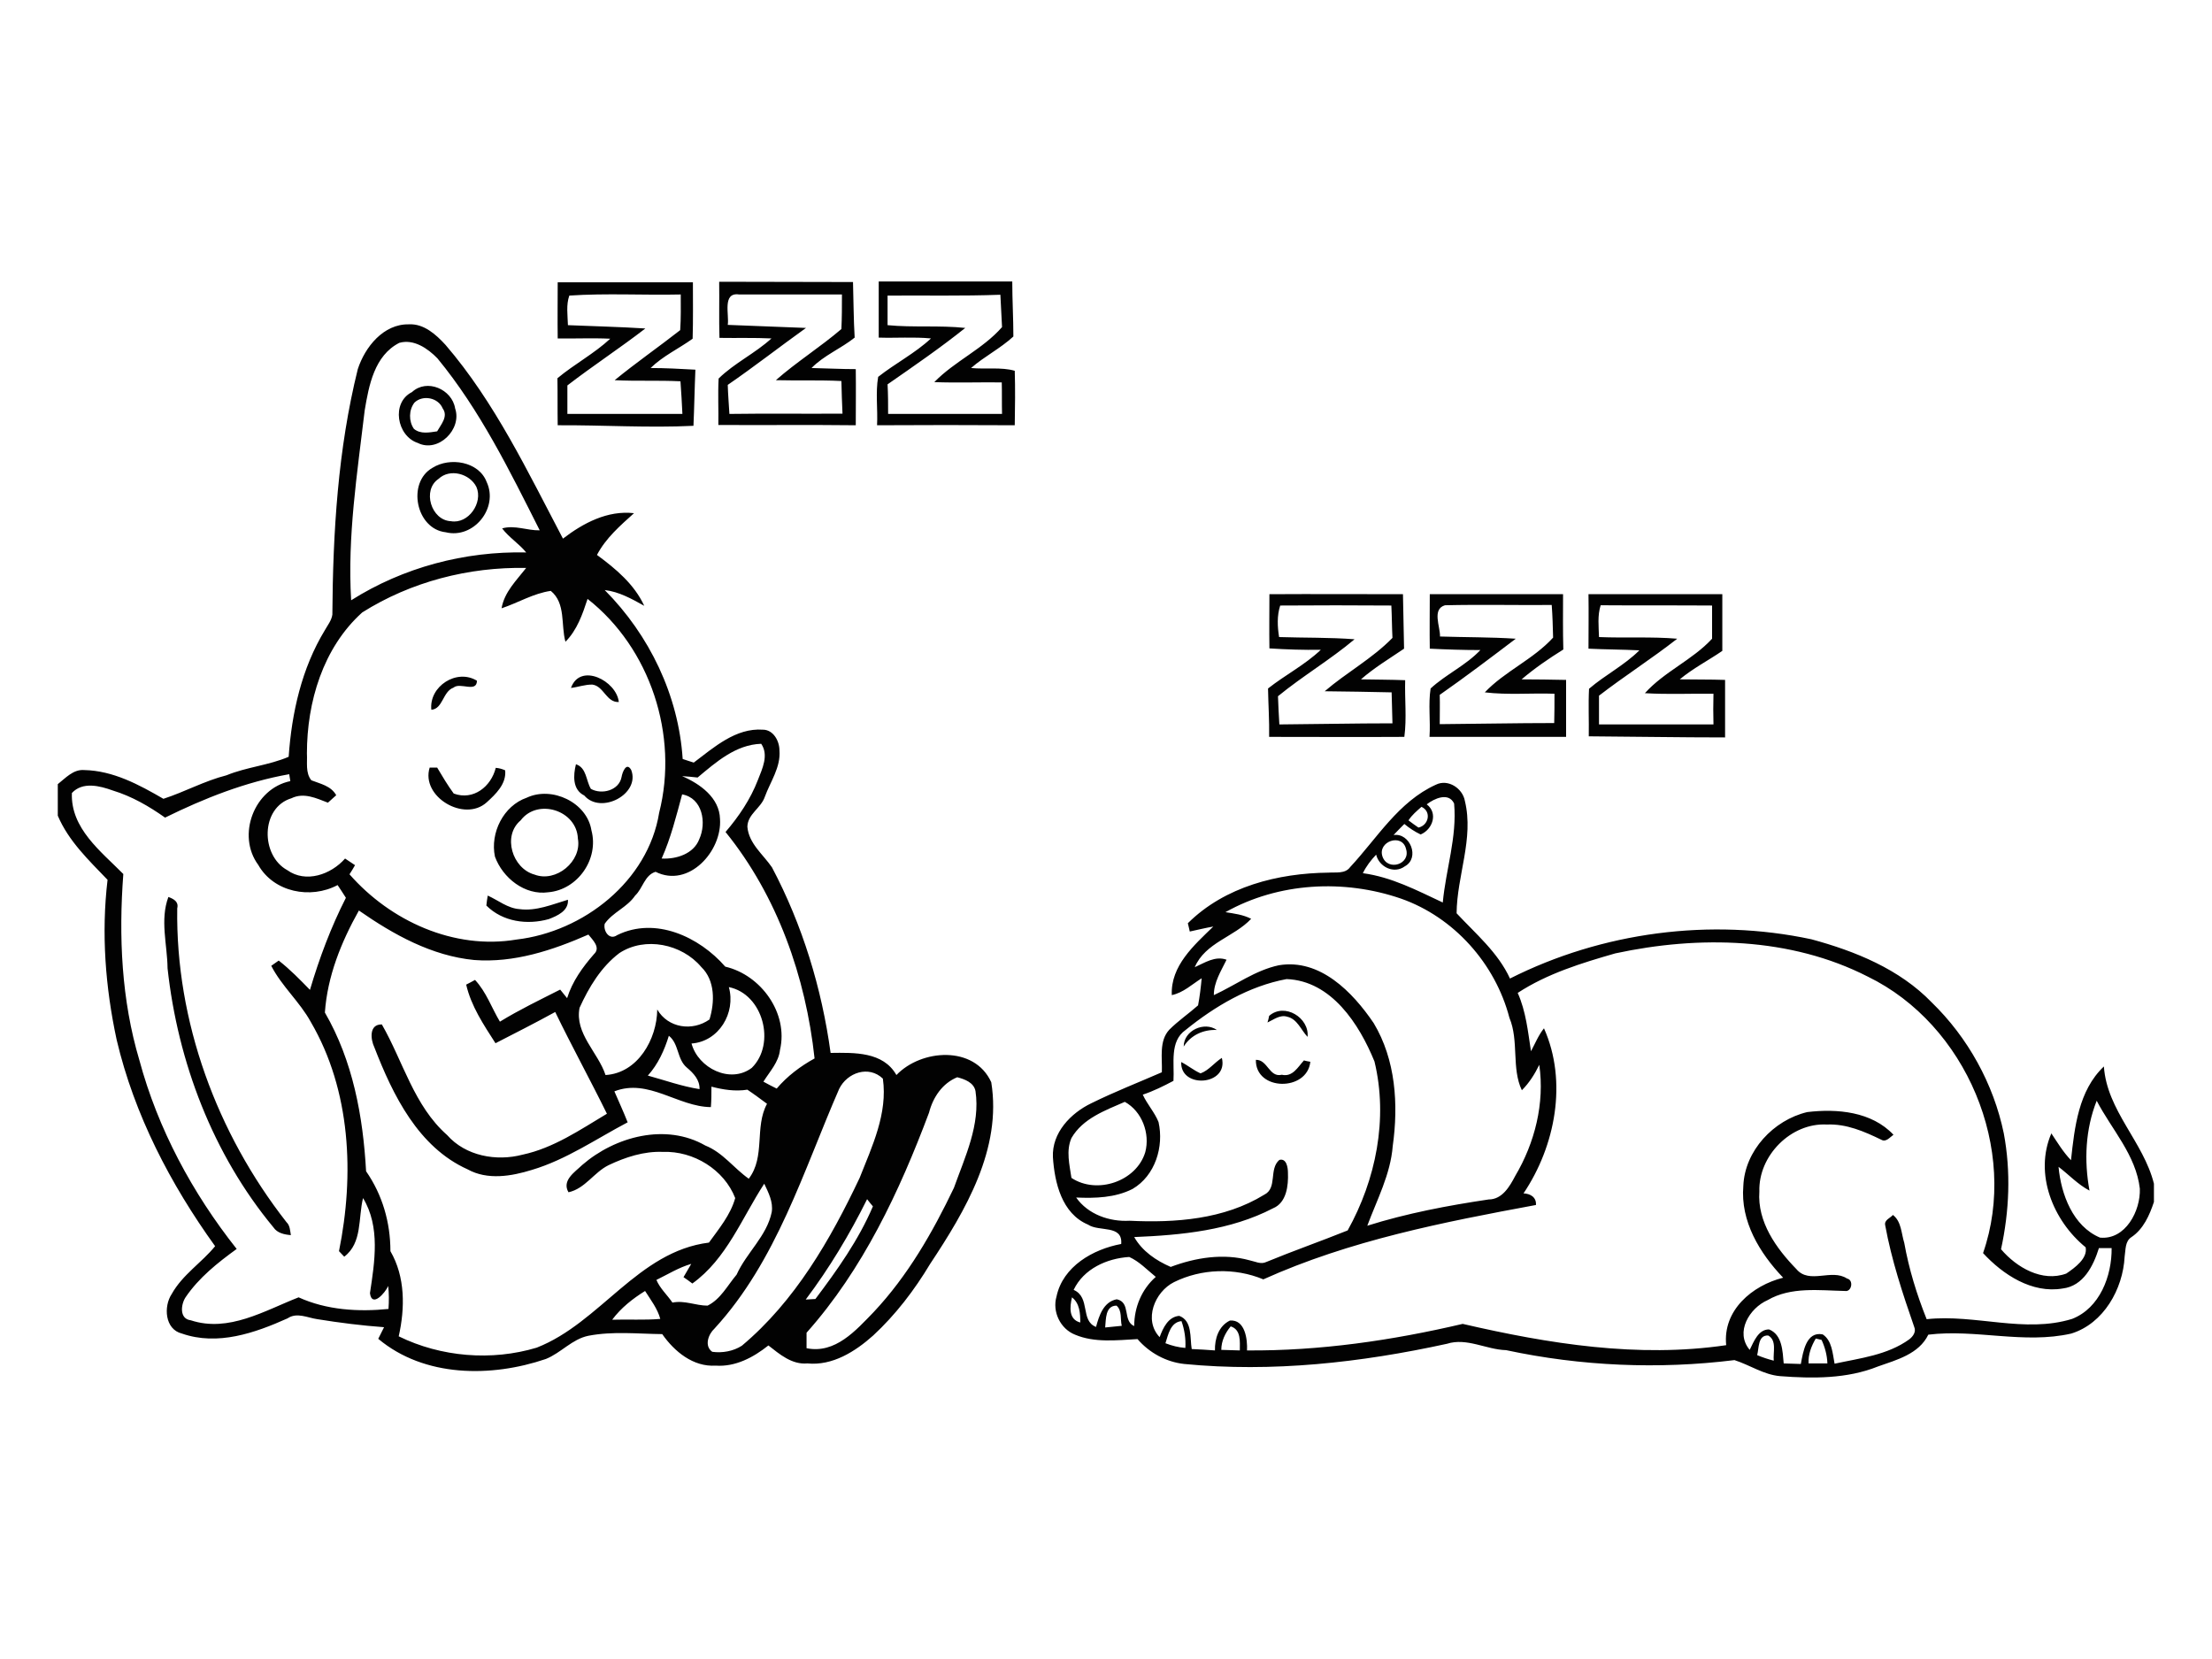 <?xml version="1.0" encoding="utf-8"?>
<!-- Generator: Adobe Illustrator 21.0.2, SVG Export Plug-In . SVG Version: 6.00 Build 0)  -->
<svg version="1.2" baseProfile="tiny" id="Layer_1" xmlns="http://www.w3.org/2000/svg" xmlns:xlink="http://www.w3.org/1999/xlink"
	 x="0px" y="0px" viewBox="0 0 800 600" overflow="scroll" xml:space="preserve">
<path fill="#020202" d="M103.6,442c1.3,1.2,1.3,3.1,1.6,4.7c-2.3-0.2-4.9-0.7-6.3-2.8c-21.9-26.4-34.6-59.8-38.3-93.7
	c-0.1-8.6-2.8-17.5,0.3-25.8c1.9,0.7,3.8,1.7,3.2,4.1C63.5,369.4,78.4,409.8,103.6,442 M160.1,147.7c-1.6-3.9-7.2-5-10.2-2.1
	c-2.1,2.7-2.1,6.8-0.2,9.5c2.4,2,5.6,1.3,8.4,0.9C159.5,153.5,162.2,150.6,160.1,147.7 M164.6,147.7c2.6,7.5-6.1,16.2-13.5,12.5
	c-7.6-2.5-9.7-14.6-2.1-18.4C154.4,136.8,163.5,140.8,164.6,147.7 M172.5,246.2c-0.1,4.5-6.1,0.4-8.5,2.5c-3.9,1.4-3.8,7.7-8,8
	C155.1,248.2,165.2,241.7,172.5,246.2 M172.3,176.1c-2.4-4.8-9.6-6.8-13.7-2.9c-6,4-2.7,15,4.5,15.3
	C169.4,189.6,174.8,181.8,172.3,176.1 M176,174.3c4.4,9.4-4.7,20.7-14.8,18.2c-10.8-1.2-14.1-18-4.8-23.3
	C162.7,165.2,173.2,166.9,176,174.3 M182.7,278.6c0.5,4.9-3.4,8.6-6.7,11.6c-8.1,7.3-23.9-2.1-20.6-12.6c0.7,0,2,0,2.7,0
	c1.9,3.2,3.8,6.4,6,9.4c7.1,2.6,13.5-2.5,15.2-9.3C180.5,277.8,181.6,278.1,182.7,278.6 M205.4,325.4c0.3,4-3.8,5.8-6.9,7
	c-7.8,2.2-16.7,1-22.6-4.9c0.1-0.9,0.3-2.7,0.5-3.6c3.8,1.7,7.2,4.6,11.5,4.9C193.9,329.6,199.7,327.1,205.4,325.4 M209,303.3
	c-0.4-10.3-14.6-14.7-20.7-6.6c-6.7,5.6-3,17.4,5,19.6C201.1,319.3,210.5,311.5,209,303.3 M213.9,300.3c2.8,10.4-5,21.5-15.6,22.4
	c-8.5,1.2-16.5-5.2-19.3-12.9c-1.8-8.6,3.1-18.4,11.5-21.3C199.6,284.2,212.3,290.2,213.9,300.3 M206.5,248.8
	c3.3-9.3,16.5-2.6,17.3,5.1c-4.5,0.2-5.4-5.7-9.5-6.3C211.7,247.5,209.1,248.5,206.5,248.8 M228.3,278.5c3.3,8.7-11,16.2-17,9.2
	c-4.3-2.1-4-7.3-3-11.3c3.9,1.3,3.6,5.9,5.4,8.9c3.9,2.2,10.2,0.6,11.1-4.3C225.1,279.2,226.6,275.4,228.3,278.5 M246.2,106.5
	c-13.4,0.3-26.9-0.5-40.3,0.4c-1.2,3.4-0.6,7.1-0.5,10.7c9.3,0.4,18.7,0.6,28,1.2c-9.2,7.1-19,13.5-28.2,20.6c0,3.4,0,6.9,0,10.3
	c13.9,0,27.7,0,41.6,0c-0.2-3.9-0.4-7.9-0.7-11.8c-7.9-0.4-15.9,0-23.8-0.4c7.7-6.3,15.9-12,23.7-18.1
	C246.3,115,246.2,110.8,246.2,106.5 M235.3,133.1c5.4,0,10.8,0.3,16.2,0.6c-0.3,6.8-0.4,13.5-0.7,20.3c-16.3,0.8-32.8-0.3-49.1-0.2
	c-0.1-5.7,0-11.3-0.1-17c6.1-5.1,13.3-8.9,19.1-14.3c-6.3-0.3-12.7,0-19-0.1c-0.1-6.8,0-13.5,0-20.3c16.3,0,32.6,0,48.9,0
	c0,6.8,0.1,13.6-0.1,20.4C245.5,126.1,239.8,128.7,235.3,133.1 M304.5,106.5c-12.4,0-24.8,0-37.2,0c-6.2-0.9-3.5,7.4-4.1,11
	c9.4,0.4,18.9,0.7,28.3,1.1c-9.5,6.8-18.7,14-28.3,20.6c0.1,3.5,0.4,7,0.6,10.5c13.6-0.2,27.3,0,40.9-0.1c-0.2-3.9-0.3-7.9-0.4-11.8
	c-7.9-0.4-15.8-0.1-23.7-0.3c7.5-6.6,16.1-12,23.7-18.5C304.5,114.9,304.5,110.7,304.5,106.5 M308.5,102c0.2,6.7,0.2,13.4,0.6,20.1
	c-5,4-11.1,6.4-15.6,11c5.3,0.1,10.7,0.4,16,0.4c0.1,6.8,0,13.6,0,20.3c-16.6-0.2-33.2,0-49.7-0.1c0.1-5.6-0.2-11.2,0.1-16.8
	c5.7-5.6,13.2-9.1,19.1-14.5c-6.2-0.3-12.5-0.1-18.8-0.2c-0.2-6.8,0-13.5-0.1-20.3C276.2,101.9,292.4,102,308.5,102 M140.4,465.1
	c-1.1,2.5-5.9,8-6.6,2.6c1.7-11.3,3.8-24-2.5-34.4c-1.8,7.2-0.2,16.2-6.8,21.2c-0.6-0.7-1.3-1.3-1.9-2c5.6-27.6,4.3-58.1-10.2-82.9
	c-4-7.3-10.5-12.9-14.3-20.3c0.9-0.6,1.8-1.3,2.7-1.9c4.1,3.2,7.7,6.9,11.3,10.6c3.4-11.5,7.6-22.7,13-33.3c-1-1.6-2-3.1-3-4.6
	c-9.8,5.2-23.1,2.6-28.7-7.3c-7.9-10.7-1.5-27.6,11.6-30.3c-0.1-0.8-0.3-1.7-0.4-2.5c-15.8,2.8-30.7,8.7-44.9,15.7
	c-5.8-4.1-12-7.7-18.9-9.8c-4.7-1.7-10.9-3.3-14.8,0.9c-0.5,12.8,10.5,21.1,18.6,29.3c-1.7,22.5-0.7,45.5,5.8,67.3
	c6.7,24.9,19.2,48.1,35.2,68.3c-6.9,5-13.7,10.4-18.5,17.5c-1.7,2.6-2.3,7.8,1.9,8.3c13.7,4.5,26.7-3.5,39-8.3
	c10.1,4.6,21.6,5.3,32.5,4.2C140.7,470.6,140.7,467.8,140.4,465.1 M158.2,129.6c-3.5-3.6-8.6-7.1-13.8-5.6c-9,4.6-11,15.4-12.5,24.4
	c-2.7,22.8-6.3,45.7-4.9,68.7c18.8-11.9,41.1-17.8,63.3-17.3c-2.6-3.2-6.2-5.4-8.7-8.7c4.6-1.3,9,0.8,13.6,0.7
	C184.3,170.2,173.6,148.3,158.2,129.6 M233.3,466.9c-4.5,2.8-8.7,6.1-11.9,10.4c5.8-0.2,11.6,0.2,17.4-0.3
	C237.8,473.3,235.4,470.2,233.3,466.9 M212.5,216.6c-1.8,5.5-3.8,11.3-8,15.5c-1.7-6.1,0.2-13.9-5.3-18.4
	c-6.3,0.9-11.8,4.3-17.8,6.3c1-5.9,5.4-10.1,8.9-14.6c-20.8-0.4-41.7,5-59.3,16.1c-14.2,12.8-20,32.4-20,51c0.2,3.2-0.6,7,1.6,9.7
	c3.3,1.3,7.1,2,9,5.4c-1,0.9-2,1.8-3,2.7c-4.2-1.6-8.7-3.8-13.2-1.6c-11.2,3.4-11.2,20.7-1.5,26c6.7,4.8,15.8,1.6,20.9-4.2
	c1.2,0.8,2.4,1.6,3.6,2.4c-0.6,1.1-1.3,2.2-2,3.3c14.8,16.9,37.8,27.4,60.4,23.6c24.2-2.8,47.6-21.1,51.6-45.9
	C245.5,266,235.2,234.4,212.5,216.6 M248.4,386.1c-3.6-3-2.8-8.6-6.5-11.5c-1.6,5.2-3.9,10.3-7.6,14.4c6.2,1.7,12.3,3.9,18.7,4.9
	C253.1,390.6,250.9,388.2,248.4,386.1 M246.7,287.3c-2.1,7.8-4.1,15.8-7.4,23.2c5.3,0.3,11.6-1.7,13.6-7
	C255.6,297.6,254.1,288.6,246.7,287.3 M253.6,349.7c-7-8.3-20.3-11.1-29.6-5c-6.6,5-11,12.3-14.4,19.8c-1.8,9.3,6.7,16.1,9.4,24.3
	c11.7-0.7,18.6-13,18.7-23.7c3.9,6.7,12.7,8,18.9,3.6C258.5,362.5,258.7,354.6,253.6,349.7 M263.6,357c2.6,9.3-3.6,19.7-13.5,20.4
	c2.4,8.9,14,14.7,21.8,8.8C280.7,377.5,276,359.5,263.6,357 M270.3,394.1c-4.4,0.7-8.8,0-13-1.1c0,2.5,0,4.9-0.2,7.4
	c-11.9-0.1-22.6-10.5-34.9-5.7c1.6,3.7,3.3,7.4,4.8,11.2c-11.4,6-22.2,13.5-34.6,17.2c-7.4,2.3-16.1,3.8-23.3-0.2
	c-17.8-8-27-26.8-33.7-44.1c-1.4-2.9-2-8.4,2.7-8.3c7.7,13.4,11.6,29.4,23.6,40c6.7,7.6,17.8,9.6,27.3,7.1
	c11.2-2.4,20.8-9,30.5-14.8c-6.1-12.4-12.7-24.4-18.7-36.8c-7.1,3.9-14.4,7.6-21.6,11.3c-4.3-6.7-8.8-13.4-10.6-21.2
	c1.1-0.6,2.2-1.1,3.2-1.7c4.1,4.4,6,10.1,9,15.1c7-4.3,14.5-7.9,21.8-11.6c0.8,1,1.7,2.1,2.5,3.1c1.9-6.1,5.6-11.2,9.7-15.9
	c2.6-2.4-0.5-5.2-2-7.1c-13,5.7-26.9,10.3-41.3,9.2c-15.4-1.5-29.2-9.2-41.7-17.9c-6.4,11.4-11.4,23.8-12.3,36.9
	c10.1,17.4,13.8,37.5,14.9,57.4c5.9,8.5,8.8,18.5,8.8,28.9c5.4,9.3,5.3,20.6,3,30.8c15.3,7.5,33.6,9,49.9,4.1
	c23-9,36.6-34.8,62.3-38c3.6-5,7.8-10,9.5-16.1c-4-10.3-15.1-17.1-26.1-16.7c-6.9-0.3-13.6,1.9-19.7,4.8c-5.3,2.6-8.5,8.5-14.5,9.8
	c-2.5-4.3,2.3-7.3,5-9.9c11.9-10.3,30.2-15.2,44.5-7c6.3,2.5,10.3,8.2,15.7,12c6.1-8,2-18.6,6.6-27.1
	C275.1,397.5,272.7,395.7,270.3,394.1 M276.4,428.1c-8.1,12.4-13.6,27.2-26,36.1c-1.1-0.8-2.1-1.6-3.2-2.3c0.9-1.6,1.9-3.2,2.8-4.8
	c-4.5,1.3-8.5,3.8-12.6,5.8c1.3,3.1,3.9,5.4,5.8,8.2c4.4-0.9,8.4,1.1,12.7,1.1c4.7-2.3,7.2-7.3,10.5-11.2c3.6-8,10.9-13.9,12.7-22.6
	C279.7,434.7,277.9,431.3,276.4,428.1 M262.4,300.9c4.8-5.6,9-11.8,11.7-18.8c1.6-4.1,4-9,1.2-13.1c-9.2,0.3-16.3,6.6-23,12.2
	c-1.9-0.2-3.7-0.4-5.6-0.5c6.5,2.8,13.5,7.8,13.7,15.5c0.8,11.6-11.3,25.1-23.3,19.1c-4,1.2-4.6,6-7.4,8.6c-2.9,4.3-8.1,6-11,10.2
	c-0.6,2.6,1.7,6.1,4.5,4.1c13.8-6.8,29.7,0.6,39.1,11.4c12.9,3,22.9,16.8,19.8,30.1c-0.5,4.5-3.7,7.8-6,11.5
	c1.6,0.9,3.2,1.7,4.8,2.5c3.8-4.5,8.6-8.1,13.7-10.9C291.4,353.2,281.1,324,262.4,300.9 M313.6,433.7c-6.3,12.7-13.7,25-22.2,36.3
	c1.2-0.1,2.3-0.1,3.5-0.2c7.9-10.5,15.6-21.3,20.8-33.5C315,435.5,314.3,434.6,313.6,433.7 M319.3,390.1c-5.1-4.9-12.9-2.2-15.8,3.7
	c-13,29.8-22.6,62.2-45.1,86.7c-2.2,2-3.8,6.3-0.8,8.4c3.6,0.5,7.6-0.2,10.7-2.2c19.2-16.1,32-38.3,42.6-60.7
	C315.4,414.6,321.1,402.7,319.3,390.1 M346.2,389.6c-5.4,2.2-8.8,7.3-10.2,12.8c-10.7,28.5-23.9,56.7-44.3,79.6c0,1.8,0,3.7,0,5.6
	c10.4,2.1,17.8-6.4,24.3-13.1c12.3-13.1,21.3-28.8,29-44.9c4-11.2,9.6-22.8,7.8-35C352.2,391.5,348.9,390.3,346.2,389.6
	 M358.5,391.4c3.9,24.1-9.3,46.4-22.1,65.7c-5.7,9.5-12.5,18.4-20.6,25.9c-6.5,5.8-14.7,11-23.8,10.1c-5.6,0.5-10-3.3-14.1-6.5
	c-5.4,4.3-11.9,7.8-19.1,7.3c-8.1,0.5-14.9-5.1-19.3-11.4c-8.9-0.1-17.9-1.1-26.7,0.6c-5.9,1.2-9.9,6.2-15.4,8.4
	c-19.7,6.7-43.9,6.7-60.6-7.3c0.7-1.4,1.4-2.8,2.1-4.2c-8.1-0.6-16.1-1.6-24.1-2.9c-3.6-0.5-7.4-2.6-10.8-0.3
	c-11.8,5.3-25.3,10-38.2,5.5c-6.2-1.5-6.7-9.8-3.7-14.3c3.9-7,10.8-11.3,15.7-17.3c-16.2-22.5-29.2-47.5-35.6-74.6
	c-4.1-19-5.6-38.6-3.3-57.9c-6.8-7.1-14.1-14-18-23.2v-11.4c2.8-2.2,5.6-5.4,9.5-5.1c10.5,0.2,19.9,5.3,28.7,10.4
	c7.7-2.5,14.9-6.5,22.8-8.5c7.3-3,15.3-3.6,22.5-6.7c1.1-15.9,4.7-32,13.1-45.8c1-1.8,2.4-3.5,2.7-5.6c0.2-29.8,2-59.8,9.2-88.8
	c2.6-8,9.3-16.4,18.5-16.2c5.4-0.3,9.8,3.7,13.2,7.4c17.9,20.8,29.8,46,42.5,70.1c7.3-5.6,16.1-10.3,25.7-9.2
	c-5,4.5-10.2,9-13.4,15.1c6.8,5,13.5,10.6,17.1,18.4c-4.5-2.5-9.1-5.1-14.3-5.7c16.2,16.3,26.7,38.1,28.2,61.1
	c1.3,0.4,2.6,0.9,4,1.3c7.3-5.5,15.2-12.6,25-11.9c3.8,0,6,4.1,6,7.5c0.5,6.1-3.3,11.3-5.3,16.8c-1.4,4.1-6.2,6.2-6.3,10.8
	c0.5,6.1,5.7,10,8.9,14.7c11,20.8,18,43.7,21.2,67.1c8.5-0.1,19-0.5,23.8,8C333.2,379.4,352.4,378,358.5,391.4 M361.8,106.6
	c-13.6,0.5-27.2,0.2-40.8,0.3c0,3.6,0,7.1,0,10.7c9.3,0.9,18.7,0,28.1,1c-9,7.2-18.6,13.8-28.1,20.4c0.2,3.6,0.2,7.1,0.2,10.7
	c13.7,0,27.5,0,41.2,0c-0.1-3.8,0-7.6-0.1-11.4c-8.1-0.1-16.3,0.2-24.4-0.1c7.4-7.6,17.5-11.9,24.5-19.9
	C362.2,114.4,362,110.5,361.8,106.6 M351.2,133.1c5.2,0.5,11-0.4,15.8,1c0.2,6.6,0.1,13.1,0,19.7c-16.6-0.1-33.2-0.1-49.8,0
	c0.3-5.8-0.6-11.8,0.4-17.5c6.2-4.9,13.3-8.5,19.1-13.9c-6.3-0.6-12.6-0.1-18.9-0.3c0-6.8,0-13.5,0-20.3c16.1,0,32.2,0,48.3,0
	c0,6.7,0.4,13.3,0.4,19.9C361.7,126.1,356,128.9,351.2,133.1 M428.1,378.5c0-5.8,7.4-9.2,12-6C435.3,372.3,430.7,374.3,428.1,378.5
	 M441.9,382.6c2.5,10-15.1,11.3-14.7,1.5c2.4,1.2,4.5,3,7,4.1C437.2,387.1,439.2,384.3,441.9,382.6 M459,367.4
	c5.6-4.9,14.6,0.7,13.9,7.6c-2.4-2.5-3.7-6.5-7.4-7.3c-2.6-0.8-4.9,1.1-7.1,2.1C458.6,369.3,458.9,368,459,367.4 M473.9,384
	c-1.1,10.8-19.9,10.7-19.7-0.7c4.3-0.1,4.8,6.5,9.4,5.4c3.9,0.9,5.8-2.8,8-5.2C472.1,383.7,473.3,383.9,473.9,384 M503.2,219
	c-13.4-0.1-26.8-0.1-40.2,0c-1.2,3.7-1,7.6-0.4,11.4c9.1,0.3,18.2,0.1,27.3,0.8c-8.8,7.4-18.8,13.3-27.7,20.6
	c0.1,3.4,0.3,6.8,0.5,10.2c13.6-0.1,27.3-0.4,40.9-0.4c-0.1-3.7-0.2-7.4-0.3-11.2c-8.1-0.2-16.1-0.3-24.2-0.4
	c7.9-6.8,17.2-11.8,24.5-19.3C503.4,226.9,503.4,222.9,503.2,219 M507.4,214.9c0.1,6.6,0.3,13.1,0.4,19.7
	c-5.3,3.6-10.8,6.9-15.6,11.1c5.3,0.1,10.7,0.1,16,0.3c-0.2,6.8,0.6,13.8-0.3,20.5c-16.3,0.1-32.6,0-48.9,0
	c0.1-5.8-0.3-11.7-0.4-17.5c6.2-4.9,13.3-8.5,19.1-14c-6.2,0.1-12.4-0.1-18.6-0.5c-0.1-6.5,0-13.1,0-19.6
	C475.1,214.8,491.3,214.9,507.4,214.9 M562.2,250.9c-8.4-0.3-16.8,0.5-25.2-0.5c7.2-7.6,17.5-11.9,24.7-19.8
	c-0.1-3.9-0.2-7.8-0.5-11.8c-12.9,0.1-25.7-0.2-38.6,0.1c-4.8,1.4-1.7,7.7-1.8,11.3c9.1,0.3,18.3,0.2,27.4,0.8
	c-9.1,6.9-18.2,13.8-27.5,20.3c0.1,3.5,0,7,0,10.6c13.8-0.1,27.6-0.4,41.4-0.4C562.2,258.1,562.2,254.5,562.2,250.9 M566.4,245.9
	c0,6.9,0,13.7,0,20.6c-16.5,0-32.9,0-49.4,0c0.4-5.8-0.5-11.8,0.4-17.5c5.5-5.1,12.7-8.3,18-13.9c-6.1,0-12.2-0.2-18.3-0.5
	c-0.1-6.6,0-13.1,0-19.7c16.1,0,32.1,0,48.2,0c0,6.7-0.1,13.3,0.1,20c-5.3,3.3-10.4,6.8-15.1,10.8
	C555.7,245.7,561.1,245.8,566.4,245.9 M619.7,250.9c-8.3-0.1-16.5,0.3-24.8-0.2c7-7.8,17.2-12,24.3-19.7c0-4,0-8,0-12
	c-13.4-0.1-26.9,0-40.3-0.1c-1.2,3.8-0.7,7.7-0.6,11.5c9.4,0.4,18.9-0.2,28.3,0.6c-9.2,7.2-19.1,13.5-28.3,20.6c0,3.4,0,6.9,0,10.4
	c13.8,0,27.6,0,41.4,0C619.6,258.3,619.6,254.6,619.7,250.9 M623.9,245.9c0,6.9,0,13.8,0,20.8c-16.4,0-32.9-0.3-49.3-0.4
	c0.1-5.7-0.2-11.5,0.1-17.2c5.8-5,12.8-8.5,18.2-13.9c-6.1-0.3-12.3-0.3-18.4-0.6c0-6.6,0.1-13.1,0-19.7c16.1,0,32.3,0,48.4,0
	c0,6.8,0,13.7,0,20.5c-5.1,3.5-10.6,6.3-15.4,10.3C613,245.8,618.4,245.7,623.9,245.9 M387.7,469.2c-0.8,3.4-1.3,8,3,9.1
	C390.7,475,390.5,471.4,387.7,469.2 M403.8,472.2c-4.1,0-3.8,5-4.1,7.9c2-0.2,4-0.4,6-0.6C405.1,477.1,405.9,474,403.8,472.2
	 M406.8,398.5c-7.1,3.1-15.2,6-19.3,13.1c-2,4.6-0.7,9.6,0,14.4c9.2,6.1,23.5,1.3,26.7-9.3C416,409.9,413,401.9,406.8,398.5
	 M408.4,454.6c-8.1,0.5-16.5,4.3-20.1,11.9c6.2,2.7,2.3,11.2,8.1,13.4c1.1-4.1,2.7-9.1,7.5-10c5.2,1.1,2,7.8,6.3,9.7
	c0-6.8,2.7-13.3,7.8-17.8C414.8,459.2,412,456.2,408.4,454.6 M427.3,477.8c-4,0.4-4.8,4.9-5.8,8c2.3,0.9,4.7,1.5,7.2,1.7
	C428.9,484.2,428.4,480.9,427.3,477.8 M445.1,479.7c-2,2.4-3.4,5.3-3.4,8.5c2.2,0.1,4.5,0.1,6.7,0.2
	C448.4,485.2,448.9,480.9,445.1,479.7 M497.1,383.9c-5.5-13.5-15.6-29.2-31.8-29.8c-13.5,2.5-25.9,9.8-36.5,18.4
	c-5.9,4.1-4,12.2-4.4,18.4c-3.6,1.9-7.2,3.7-11.1,5c1.6,3.5,4.3,6.4,5.7,9.9c2,8.9-1.2,19.4-9.4,24.2c-6.3,3.2-13.5,3.4-20.4,3.1
	c4.3,6.1,12,8.8,19.3,8.4c16.6,0.8,34.2-0.5,48.7-9.4c4.9-2.4,1.6-9.3,5.5-12.6c2.6-0.7,3.1,2.8,3.1,4.6c0.2,4.7-0.5,10.9-5.4,12.9
	c-15.4,8-33.1,9.7-50.2,10.4c2.9,5.1,7.9,8.5,13.2,10.8c9-3.4,19.1-5,28.5-2.4c2,0.4,4.1,1.6,6.1,0.6c9.7-4,19.7-7.5,29.4-11.4
	C497.6,426.7,502.1,404.6,497.1,383.9 M508.5,307c-1.4-5.8-10.4-2.7-8.5,2.8C501.9,315.2,510.3,312.6,508.5,307 M514.1,291.8
	c-1.7,1.5-3.5,3-4.7,4.9c1.2,0.9,2.4,1.8,3.6,2.6C516.7,298.5,517.8,293.5,514.1,291.8 M516,290.9c4.2,3.2,2.1,9.1-2.2,10.9
	c-2.1-1-4.1-2.3-5.9-3.8c-1.3,1.3-2.6,2.6-3.9,4c6-0.9,9.6,8.3,4.1,11.3c-3.9,2.9-9.3,0.3-10.4-4.2c-1.9,2-3.6,4.2-4.8,6.7
	c10.4,1.4,19.5,6.2,28.9,10.6c1.1-11.9,5.2-23.7,4.1-35.8C523.9,286.4,518.7,288.8,516,290.9 M556.7,385.1c-1.6,3.3-3.6,6.5-6.3,9.2
	c-3.8-7.9-1-17.9-4.5-26.2c-5.1-19.6-20.1-36.4-39.2-43.1c-20.6-7.1-44.3-5.9-63.5,4.9c3.2,0.5,6.4,0.9,9.3,2.4
	c-6.2,6.6-16.6,8.6-20.4,17.5c3.6-1.6,7.4-4.2,11.5-2.7c-2,4.1-4.6,8.1-4.6,12.8c7.8-3.6,15-9,23.5-10.8
	c14.9-2.5,26.7,9.7,34.3,20.9c8,13.3,9,29.5,6.9,44.5c-0.8,10.2-5.7,19.4-9.2,28.8c14.3-4.5,29.1-7.3,43.9-9.5
	c4.9,0,7.6-4.7,9.6-8.5C555.1,413.3,558.7,399,556.7,385.1 M639.5,483c-3.8-0.2-3.3,4.6-4,7.1c1.9,0.8,4,1.5,6,2
	C641.2,489.1,642.7,484.8,639.5,483 M658.8,484.6c-0.5-0.1-1.6-0.4-2.1-0.5c-1.6,2.7-2.8,5.8-2.6,9c2.3,0,4.5,0,6.8,0
	C660.8,490.1,660,487.2,658.8,484.6 M763.7,451.4c-1.5,0-3.1,0-4.6,0c-2,6.4-5.6,13.7-13.1,14.6c-11.1,1.9-21.6-5-28.8-12.8
	c13-37.4-6.1-82.7-41.7-100c-28-14.3-61.1-14.9-91.3-8.4c-12.2,3.5-24.6,7.3-35.3,14.3c3,6.7,3.7,14,4.8,21.1
	c1.5-2.8,2.7-5.8,4.7-8.3c8.6,19.3,4.1,42.6-7.4,59.7c2.5,0.1,4.7,1.4,4.5,4.2c-33.5,6.2-67.3,12.8-98.6,26.9
	c-10.3-4.3-22.4-3.9-32.3,1c-7,3.5-11.1,13.7-5.2,19.9c1.2-3.3,3.1-7.4,7.1-7.7c4.8,1.8,3.8,7.9,4.5,12c2.8,0.1,5.6,0.3,8.4,0.5
	c-0.1-4.2,1.3-8.8,5.4-10.8c5.5-0.5,6.4,6.8,6.2,10.8c26.3,0.2,52.4-3.6,78-9.6c31.1,7.2,63.4,12.4,95.3,7.7
	c-1.3-12.6,9.4-21.6,20.6-24.4c-8.5-8.9-15.5-20.4-14.4-33.2c0.5-12.7,10.9-23.8,23.1-26.7c10.8-1.3,23.3-0.2,31.2,8.2
	c-1.3,0.9-2.7,2.8-4.4,1.8c-6.2-3-12.6-5.8-19.7-5.5c-13-0.7-24.8,11.3-24.4,24.2c-0.8,11,6.1,20.6,13.4,28.1
	c4.7,5.6,12.7-0.3,18.3,3.4c2.5,0.5,1.7,4.9-0.7,4.5c-9.3-0.2-19.6-1.6-28,3.3c-6.6,2.9-11.9,11.6-6.5,18c1.5-3,3.1-7.4,7-7.4
	c4.8,1.9,4.9,7.9,5.3,12.3c2.1,0.1,4.1,0.1,6.2,0.2c0.8-4.3,1.9-11.9,7.9-10.7c3.4,2.2,3.6,7,4.3,10.6c9.2-2,19.1-3.1,27-8.8
	c1.3-1,2.6-2.7,1.8-4.5c-4.2-12.1-8.2-24.2-10.5-36.8c-0.4-1.9,1.9-2.6,2.8-3.7c3.1,2.4,3,6.6,4.1,10.1c1.7,9.5,4.5,18.6,8.1,27.6
	c17.6-1.9,35.4,5.2,52.6-0.1C759.4,473.1,763.8,461.5,763.7,451.4 M758.3,398.1c-4.1,10.3-4.6,21.7-2.6,32.5
	c-4.2-2.2-7.5-5.8-11.2-8.6c0.9,9.9,5.2,21.5,15,25.6c9.2,0.9,14.7-9.7,14.4-17.7C772.5,417.7,763.7,408.5,758.3,398.1 M779,428.1
	v6.6c-1.6,4.8-3.8,9.8-8.1,12.7c-2.4,1.5-2.1,4.6-2.5,7.1c-0.6,11.7-7.6,24.2-19.3,27.8c-17.1,3.9-34.5-1.7-51.7,0.4
	c-3.4,7-11.4,9.1-18.2,11.5c-11.2,4.5-23.6,4.4-35.4,3.5c-5.9-0.5-10.9-4-16.5-5.8c-27.5,3.4-55.5,2.2-82.6-3.6
	c-7.2-0.2-14.2-4.6-21.4-2.3c-31.1,6.8-63.2,10.4-95,7.3c-6.5-0.7-12.6-4-16.9-9c-7.5,0.4-15.5,1.4-22.6-1.6
	c-5.3-2.1-8.3-8.3-6.7-13.8c2.3-10.9,13.2-17.1,23.4-19c0.6-7.1-8-4.3-12-7c-9.5-4-12.1-15.2-12.7-24.4c-0.4-8.8,6.4-15.9,13.9-19.5
	c8.3-4.1,17-7.5,25.5-11.2c0.2-5.2-1.1-11.3,2.7-15.4c3.2-3.2,7-5.8,10.4-8.8c0.6-3.2,1-6.5,1.3-9.8c-3.5,2.2-6.6,5.2-10.8,6.1
	c-0.5-10.6,8.1-18.1,15-24.8c-2.9,0.5-5.7,1.2-8.5,1.8c-0.2-0.8-0.5-2.3-0.7-3c13.4-13.3,32.6-18.1,50.9-18.3c2.6-0.2,6,0.5,7.8-2
	c9.7-10.4,17.5-23.7,31-29.8c4.4-2.2,9.7,1.3,10.5,5.9c3.3,13.6-2.9,27-3,40.6c6.9,7.4,15,14.2,19.3,23.6
	c33.3-16.8,72.5-22,109-14.2c15.9,4.3,31.9,10.8,43.5,22.8c13.1,12.7,22.4,29.5,26.1,47.4c2.6,13.9,2,28.1-1,41.9
	c5.6,6.6,14.9,12,23.6,8.8c3.1-2.1,7.8-5.5,7-9.5c-11.8-9.6-18.7-26.6-12.4-41.2c2.2,3.3,4.3,6.8,7.1,9.7
	c1.3-11.9,2.7-25.2,11.9-33.9C762,401.7,775.2,412.9,779,428.1"/>
</svg>
